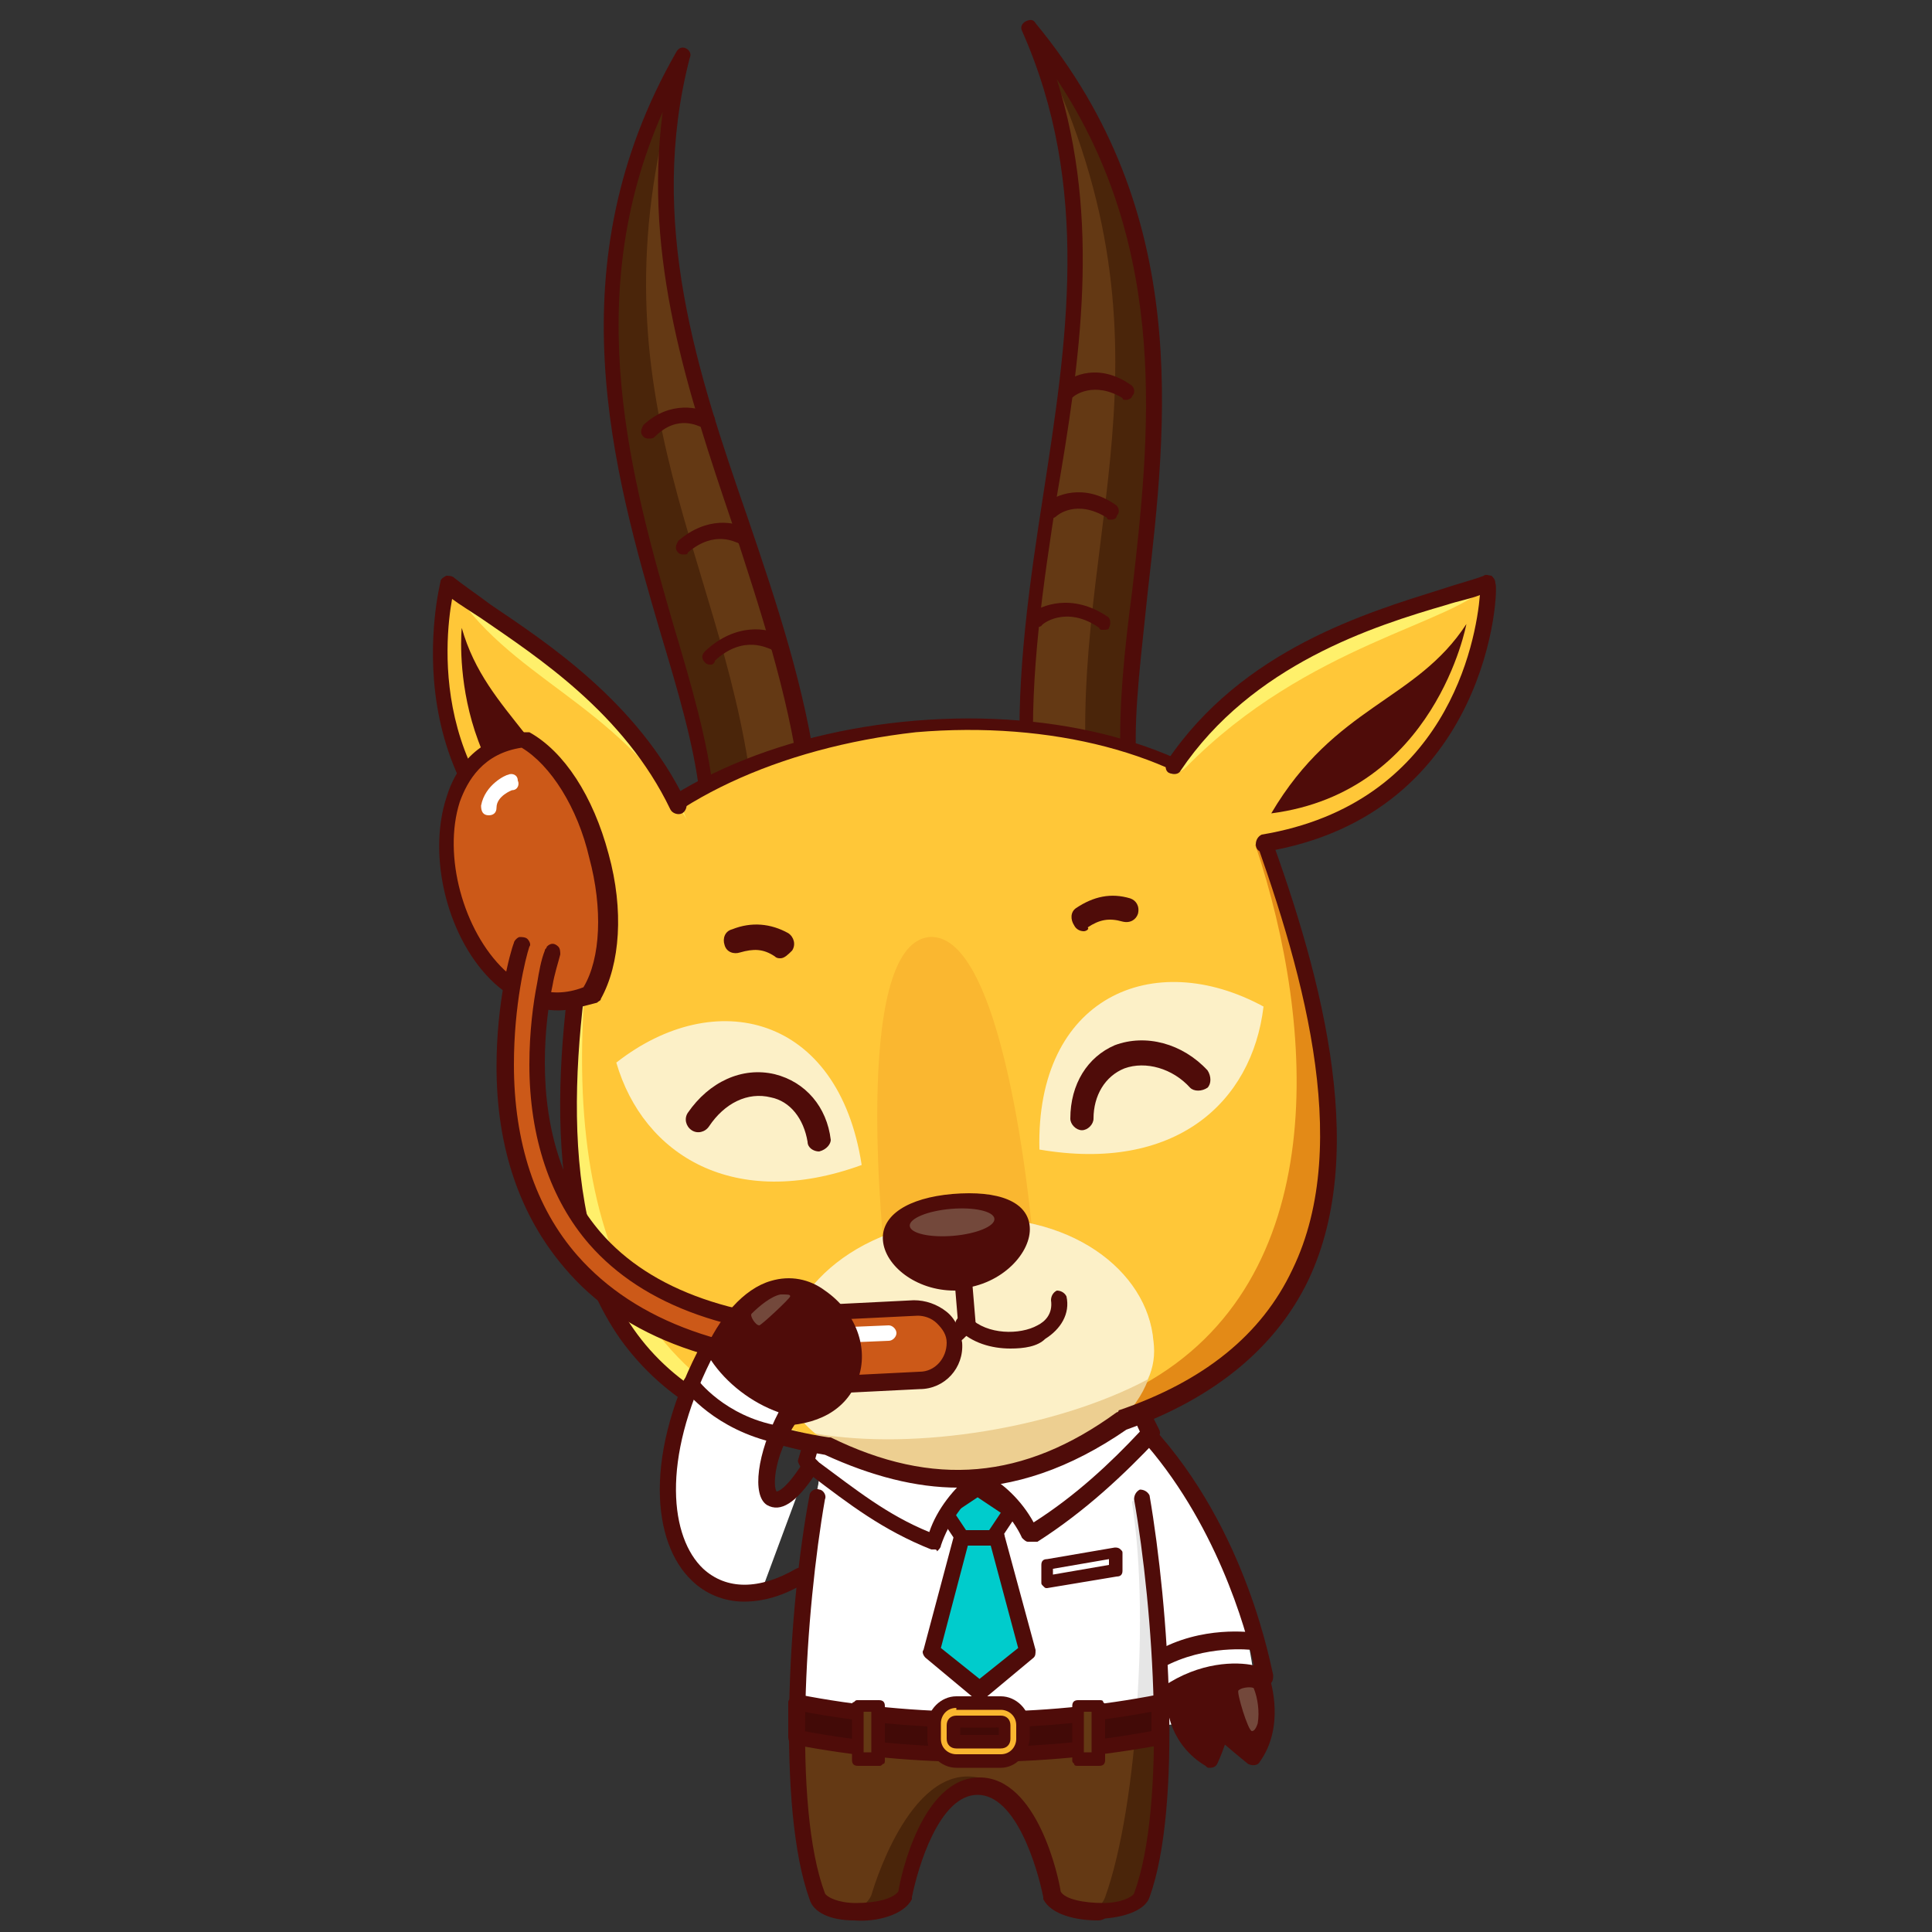 <?xml version="1.0" encoding="utf-8"?>
<!-- Generator: Adobe Illustrator 20.0.0, SVG Export Plug-In . SVG Version: 6.00 Build 0)  -->
<svg version="1.1" id="图层_1" xmlns="http://www.w3.org/2000/svg" xmlns:xlink="http://www.w3.org/1999/xlink" x="0px" y="0px"
	 viewBox="0 0 100 100" style="enable-background:new 0 0 100 100;" xml:space="preserve">
<rect x="0" y="0" width="100" height="100" fill="#333333" stroke="none"/>
<style type="text/css">
	.st0{fill:#FFFFFF;}
	.st1{fill:#4F0C09;}
	.st2{fill:#73483B;}
	.st3{fill:#4A250A;}
	.st4{fill:#643914;}
	.st5{fill:#E6E6E6;}
	.st6{fill:#420A07;}
	.st7{fill:#FAB730;}
	.st8{fill:#00CCCC;}
	.st9{fill:#FFF06B;}
	.st10{fill:#E38A17;}
	.st11{fill:#FFC738;}
	.st12{fill:#EDCF91;}
	.st13{fill:#FCF0C7;}
	.st14{fill:#CC5918;}
</style>
<g>
	<g>
		<path class="st0" d="M58.4,73.2c0,0,6.6,7.2,6.6,15.4l-7.3,1.1"/>
	</g>
	<g>
		<path class="st1" d="M63.1,89.5c0.8,1,1.7,1.6,1.7,1.6c1-1.5,0.6-3.4,0.4-4c-2-0.4-3.5,0.2-4.4,0.7c-0.2,0.8,0.2,2.5,1.7,3.4
			C62.6,91.1,63,90.5,63.1,89.5z"/>
	</g>
	<g>
		<path class="st1" d="M62.6,91.5c-0.1,0-0.1,0-0.2-0.1c-1.7-1-2.2-2.9-1.9-3.9c0-0.1,0.1-0.2,0.2-0.3c0.9-0.6,2.5-1.2,4.7-0.7
			c0.1,0,0.3,0.1,0.3,0.3c0.1,0.3,0.8,2.6-0.5,4.4c-0.1,0.2-0.4,0.2-0.6,0.1c0,0-0.5-0.4-1.2-1c-0.2,0.6-0.4,1-0.4,1
			C62.9,91.5,62.7,91.5,62.6,91.5z M61.2,87.9c-0.1,0.7,0.3,1.8,1.2,2.6c0.1-0.2,0.2-0.6,0.3-1.1c0-0.2,0.1-0.3,0.3-0.4
			c0.2,0,0.3,0,0.4,0.1c0.4,0.6,0.9,1,1.2,1.2c0.6-1.2,0.4-2.5,0.2-3.1C63.2,87.1,62,87.5,61.2,87.9z"/>
	</g>
	<g>
		<path class="st1" d="M60.4,88.1c-0.1,0-0.3-0.1-0.3-0.2c-0.1-0.2-0.1-0.5,0.1-0.6c1.9-1.3,3.8-1.3,4.7-1.1
			c-0.4-1.9-2-7.5-5.9-11.8c-0.2-0.2-0.1-0.4,0-0.6c0.2-0.2,0.4-0.1,0.6,0c5,5.4,6.2,12.6,6.3,12.9c0,0.1,0,0.3-0.1,0.4
			c-0.1,0.1-0.3,0.1-0.4,0.1c-0.1,0-2.3-0.9-4.6,0.8C60.6,88,60.5,88.1,60.4,88.1z"/>
	</g>
	<g>
		<path class="st1" d="M60,86.3c-0.1,0-0.3-0.1-0.4-0.2c-0.1-0.2,0-0.5,0.2-0.6c2.4-1.4,5-1,5.1-1c0.2,0,0.4,0.2,0.4,0.5
			c0,0.2-0.3,0.4-0.5,0.4c0,0-2.4-0.3-4.6,0.9C60.1,86.3,60.1,86.3,60,86.3z"/>
	</g>
	<g>
		<path class="st2" d="M64.9,87.4c0-0.1-0.6-0.1-0.8,0.1c-0.1,0.1,0.5,2.1,0.7,2.1c0.1,0,0.2-0.1,0.3-0.4
			C65.2,88.6,65.1,87.9,64.9,87.4z"/>
	</g>
	<g>
		<path class="st3" d="M58.8,76.6c1.2,6.2,1.9,16.8,0.1,21.5c-0.4,1.1-4,1.1-4.5-0.1c0,0-1-5.6-3.8-5.6c-2.8,0-3.8,5.6-3.8,5.6
			c-0.5,1.1-4.1,1.2-4.5,0.1c-1.7-4.7-1.1-15.4,0.1-21.5C43.7,60.5,57.5,61.5,58.8,76.6z"/>
	</g>
	<g>
		<path class="st4" d="M58.9,76.6c0,0-0.5,0-0.5,0.1c1.2,6.2,0.5,16.8-1.2,21.5c-0.4,1.1-2.2,1.1-2.8-0.1c0,0-1-5.5-3.8-6.1
			c-3.6-0.7-5.5,6.1-5.5,6.1c-0.5,1.1-2.4,1.2-2.8,0.1c-1.7-4.7-1.1-15.4,0.1-21.5C43.3,60.9,58.1,62.1,58.9,76.6z"/>
	</g>
	<g>
		<path class="st5" d="M59.9,88.7c-0.1-3.7,0-8.1-0.6-11.2c-1.4-16.1-15.6-17.1-17,0c-0.6,3.1-0.9,7.5-1.1,11.2
			C47.3,89.9,53.8,89.9,59.9,88.7z"/>
	</g>
	<g>
		<path class="st0" d="M58.8,88.9c0.3-3.8,0.3-7.8-0.2-11.1c-0.1-0.4,1.3,0.2,1.3-0.2c0,0-0.4-1.3-0.4-1.3c-0.6-10-8.4-13.4-13-9.5
			c-1.8,1.6-3.2,4.5-3.9,8.5c0,0.4-0.2,0.8-0.2,1.3c-0.3,1.4-0.5,3.2-0.7,5c-0.2,1.8-0.3,3.7-0.4,5.6c0,0.5,0,1.1,0,1.6
			C47,89.8,53.1,89.8,58.8,88.9z"/>
	</g>
	<g>
		<path class="st6" d="M41.1,89.9c6.1,1.2,12.7,1.2,18.8,0v-1.8c-6.1,1.2-12.7,1.2-18.8,0V89.9z"/>
	</g>
	<g>
		<path class="st1" d="M50.6,91.2c-3.2,0-6.4-0.3-9.5-0.9c-0.2,0-0.3-0.2-0.3-0.4v-1.8c0-0.1,0.1-0.2,0.2-0.3
			c0.1-0.1,0.2-0.1,0.3-0.1c6.1,1.2,12.6,1.2,18.7,0c0.1,0,0.2,0,0.3,0.1c0.1,0.1,0.2,0.2,0.2,0.3v1.8c0,0.2-0.1,0.4-0.3,0.4
			C57,90.9,53.8,91.2,50.6,91.2z M41.6,89.6c5.9,1.1,12.1,1.1,18,0v-1c-5.9,1.1-12.1,1.1-18,0V89.6z"/>
	</g>
	<g>
		<g>
			<path class="st7" d="M49.5,91.1c-0.6,0-1.1-0.5-1.1-1.1l0,0v-0.7c0-0.6,0.5-1.1,1.1-1.1l0,0h2.3c0.6,0,1.1,0.5,1.1,1.1l0,0V90
				c0,0.6-0.5,1.1-1.1,1.1l0,0H49.5L49.5,91.1z M49.3,89.3V90c0,0.1,0.1,0.2,0.2,0.2l0,0h2.3c0.1,0,0.2-0.1,0.2-0.2l0,0v-0.7
				c0-0.1-0.1-0.2-0.2-0.2l0,0h-2.3C49.4,89.1,49.3,89.2,49.3,89.3L49.3,89.3z"/>
		</g>
	</g>
	<g>
		<path class="st1" d="M51.8,91.5h-2.3c-0.8,0-1.5-0.7-1.5-1.5v-0.7c0-0.8,0.7-1.5,1.5-1.5h2.3c0.8,0,1.5,0.7,1.5,1.5V90
			C53.2,90.8,52.6,91.5,51.8,91.5z M49.5,88.4c-0.5,0-0.8,0.4-0.8,0.8V90c0,0.5,0.4,0.8,0.8,0.8h2.3c0.5,0,0.8-0.4,0.8-0.8v-0.7
			c0-0.5-0.4-0.8-0.8-0.8H49.5z M49.5,90.5c-0.3,0-0.5-0.2-0.5-0.5v-0.7c0,0,0,0,0,0c0-0.3,0.2-0.5,0.5-0.5h2.3
			c0.3,0,0.5,0.2,0.5,0.5V90c0,0.3-0.2,0.5-0.5,0.5H49.5z M49.7,89.4v0.4h2v-0.4H49.7z"/>
	</g>
	<g>
		<path class="st1" d="M56.8,99.4c-1.1,0-2.4-0.3-2.8-1.1c0,0,0-0.1,0-0.1c-0.3-1.5-1.4-5.3-3.4-5.3c-2,0-3.1,3.8-3.4,5.3
			c0,0,0,0.1,0,0.1c-0.4,0.8-1.8,1.2-3,1.1c-1.2,0-2.1-0.4-2.3-1.1c-1.7-4.7-1.1-15.1,0-20.9c0-0.2,0.3-0.4,0.5-0.3
			c0.2,0,0.4,0.3,0.3,0.5c-1,5.7-1.7,15.9,0,20.4c0.1,0.2,0.7,0.5,1.6,0.5c1,0,1.9-0.2,2.2-0.6c0.1-0.7,1.2-5.9,4.2-5.9
			c3,0,4.1,5.2,4.2,5.9c0.2,0.4,1.2,0.6,2.2,0.6c0.9,0,1.5-0.3,1.6-0.5c1.7-4.6,1-14.7,0-20.4c0-0.2,0.1-0.4,0.3-0.5
			c0.2,0,0.4,0.1,0.5,0.3c1,5.8,1.7,16.1,0,20.8c-0.2,0.6-1.1,1-2.3,1.1C57,99.4,56.9,99.4,56.8,99.4z"/>
	</g>
	<g>
		<polygon class="st4" points="45.5,91.1 44.4,91.1 44.4,88.3 45.5,88.3 		"/>
	</g>
	<g>
		<path class="st1" d="M45.5,91.4C45.5,91.4,45.5,91.4,45.5,91.4l-1.1,0c-0.2,0-0.3-0.1-0.3-0.3v-2.8c0-0.1,0-0.2,0.1-0.2
			c0.1-0.1,0.1-0.1,0.2-0.1l1.1,0c0.2,0,0.3,0.1,0.3,0.3v2.8c0,0.1,0,0.2-0.1,0.2C45.6,91.4,45.6,91.4,45.5,91.4z M44.7,90.7l0.4,0
			v-2.1l-0.4,0V90.7z"/>
	</g>
	<g>
		<polygon class="st4" points="55.8,91.1 56.9,91.1 56.9,88.3 55.8,88.3 		"/>
	</g>
	<g>
		<path class="st1" d="M55.8,91.4c-0.1,0-0.2,0-0.2-0.1c-0.1-0.1-0.1-0.1-0.1-0.2v-2.8c0-0.2,0.1-0.3,0.3-0.3l1.1,0
			c0.1,0,0.2,0,0.2,0.1c0.1,0.1,0.1,0.1,0.1,0.2v2.8c0,0.2-0.1,0.3-0.3,0.3L55.8,91.4C55.8,91.4,55.8,91.4,55.8,91.4z M56.1,88.6
			v2.1l0.4,0v-2.1L56.1,88.6z"/>
	</g>
	<g>
		<polyline class="st8" points="51.5,79.6 53.1,85.5 50.6,87.5 48.2,85.5 49.8,79.6 		"/>
	</g>
	<g>
		<polyline class="st8" points="51.5,79.6 53.1,85.5 50.6,87.5 48.2,85.5 49.8,79.6 		"/>
		<path class="st1" d="M50.6,87.9c-0.1,0-0.2,0-0.3-0.1l-2.4-2c-0.1-0.1-0.2-0.3-0.1-0.4l1.6-6c0.1-0.2,0.3-0.4,0.5-0.3
			c0.2,0.1,0.4,0.3,0.3,0.5l-1.5,5.7l2,1.6l2-1.6l-1.5-5.6c-0.1-0.2,0.1-0.5,0.3-0.5c0.2-0.1,0.5,0.1,0.5,0.3l1.6,5.9
			c0,0.2,0,0.3-0.1,0.4l-2.4,2C50.8,87.9,50.7,87.9,50.6,87.9z"/>
	</g>
	<g>
		<polyline class="st8" points="50.6,77 52.5,78.1 51.5,79.6 49.8,79.6 48.8,78.1 50.6,77 		"/>
	</g>
	<g>
		<path class="st1" d="M51.5,80h-1.7c-0.1,0-0.3-0.1-0.3-0.2l-1-1.5c-0.1-0.1-0.1-0.2-0.1-0.3c0-0.1,0.1-0.2,0.2-0.3l1.8-1.1
			c0.1-0.1,0.3-0.1,0.4,0l1.8,1.1c0.1,0.1,0.2,0.2,0.2,0.3c0,0.1,0,0.2-0.1,0.3l-1,1.5C51.8,79.9,51.6,80,51.5,80z M50,79.2h1.2
			l0.6-0.9l-1.2-0.8l-1.2,0.8L50,79.2z"/>
	</g>
	<g>
		<path class="st1" d="M54.2,82.2c-0.1,0-0.1,0-0.2-0.1c-0.1-0.1-0.1-0.1-0.1-0.2V81c0-0.2,0.1-0.3,0.3-0.3l3.5-0.6
			c0.1,0,0.2,0,0.3,0.1c0.1,0.1,0.1,0.1,0.1,0.2v0.9c0,0.2-0.1,0.3-0.3,0.3L54.2,82.2C54.2,82.2,54.2,82.2,54.2,82.2z M54.5,81.2
			v0.3l2.9-0.5v-0.3L54.5,81.2z M57.7,81.3L57.7,81.3L57.7,81.3z"/>
	</g>
	<g>
		<path class="st0" d="M50.6,76.6c-1,0.8-1.9,2-2.2,3.2c-2.6-1-4.7-2.5-7-4.2l0.5-1.7"/>
	</g>
	<g>
		<path class="st0" d="M50.6,76.6c1.2,0.6,2.2,1.6,2.7,2.8c2.4-1.5,4.2-3.2,6.2-5.3l-0.8-1.6"/>
	</g>
	<g>
		<path class="st1" d="M48.4,80.2c-0.1,0-0.1,0-0.2,0c-2.5-1-4.2-2.3-6.3-3.9L41.5,76c-0.1-0.1-0.2-0.3-0.2-0.4l0.5-1.7
			c0.1-0.2,0.3-0.4,0.5-0.3c0.2,0.1,0.4,0.3,0.3,0.5l-0.4,1.4l0.2,0.2c1.9,1.4,3.5,2.7,5.7,3.6c0.4-1.2,1.3-2.3,2.2-3
			c0.2-0.1,0.4-0.1,0.6,0.1c0.1,0.2,0.1,0.5-0.1,0.6c-0.9,0.7-1.7,1.8-2.1,3c0,0.1-0.1,0.2-0.2,0.3C48.5,80.2,48.4,80.2,48.4,80.2z"
			/>
	</g>
	<g>
		<path class="st1" d="M53.3,79.8c0,0-0.1,0-0.1,0c-0.1,0-0.2-0.1-0.3-0.2c-0.5-1.1-1.5-2.1-2.5-2.6c-0.2-0.1-0.3-0.4-0.2-0.6
			c0.1-0.2,0.4-0.3,0.6-0.2c1.1,0.5,2.1,1.5,2.7,2.6c2.2-1.4,4-3.1,5.5-4.7l-0.6-1.3c-0.1-0.2,0-0.5,0.2-0.6c0.2-0.1,0.5,0,0.6,0.2
			l0.8,1.6c0.1,0.2,0,0.3-0.1,0.5c-1.7,1.8-3.7,3.7-6.2,5.3C53.5,79.8,53.4,79.8,53.3,79.8z"/>
	</g>
	<g>
		<path class="st3" d="M41.9,40.4c-1.1-12.1-10.1-24.9-6.5-37.5c-8.5,13.2,0.8,31.5,1.2,38"/>
	</g>
	<g>
		<path class="st4" d="M41.9,40.4c-1.1-12.1-10.1-24.9-6.5-37.5c-5.4,16.9,1.9,25.4,3.5,37.8"/>
	</g>
	<g>
		<path class="st1" d="M36.6,41.4c-0.2,0-0.4-0.2-0.4-0.4c-0.3-2.5-1.1-5.2-2-8.2c-2.5-8.5-5.5-19.1,0.8-30.1
			c0.1-0.2,0.3-0.3,0.5-0.2c0.2,0.1,0.3,0.3,0.2,0.5c-2.2,8.5,0.4,16.3,3,23.8c1.5,4.4,3,8.9,3.6,13.5c0,0.2-0.1,0.4-0.4,0.5
			c-0.2,0-0.4-0.1-0.5-0.4c-0.6-4.5-2.1-9-3.5-13.3c-2.3-6.8-4.6-13.7-3.6-21.3c-4.3,9.7-1.6,19.1,0.6,26.7c0.9,3,1.7,5.8,2,8.3
			C37,41.1,36.9,41.3,36.6,41.4C36.6,41.4,36.6,41.4,36.6,41.4z"/>
	</g>
	<g>
		<path class="st1" d="M36.8,34.4c-0.1,0-0.2,0-0.3-0.1c-0.2-0.2-0.2-0.4,0-0.6c1.6-1.5,3.3-1.2,3.9-0.8c0.2,0.1,0.3,0.4,0.1,0.6
			c-0.1,0.2-0.4,0.3-0.6,0.1c-0.1,0-1.4-0.8-2.9,0.6C37,34.3,36.9,34.4,36.8,34.4z"/>
	</g>
	<g>
		<path class="st1" d="M35.4,28.7c-0.1,0-0.2,0-0.3-0.1c-0.2-0.2-0.1-0.4,0-0.6c1.5-1.3,3-1,3.6-0.6c0.2,0.1,0.3,0.4,0.1,0.6
			c-0.1,0.2-0.4,0.3-0.6,0.1c-0.1,0-1.2-0.7-2.6,0.5C35.6,28.7,35.5,28.7,35.4,28.7z"/>
	</g>
	<g>
		<path class="st1" d="M33.6,22.7c-0.1,0-0.2,0-0.3-0.1c-0.2-0.2-0.1-0.4,0-0.6c1.4-1.3,2.9-0.9,3.5-0.6c0.2,0.1,0.3,0.4,0.1,0.6
			c-0.1,0.2-0.4,0.3-0.6,0.1c-0.1,0-1.2-0.7-2.4,0.5C33.8,22.7,33.7,22.7,33.6,22.7z"/>
	</g>
	<g>
		<path class="st3" d="M53.2,39.4c-1-12.2,5.8-26.3,0.1-38c10.6,11.6,4.5,31.1,5.2,37.7"/>
	</g>
	<g>
		<path class="st4" d="M53.2,39.4c-1-12.2,5.8-26.3,0.1-38c8.2,15.8,2.4,25.3,2.9,37.9"/>
	</g>
	<g>
		<path class="st1" d="M53.2,39.9c-0.2,0-0.4-0.2-0.4-0.4c-0.2-4.6,0.5-9.4,1.2-13.9c1.2-7.8,2.5-15.9-1.1-24
			c-0.1-0.2,0-0.4,0.2-0.5c0.2-0.1,0.4-0.1,0.5,0.1c8.1,9.8,6.8,20.7,5.8,29.5c-0.3,3-0.7,5.9-0.6,8.4c0,0.2-0.2,0.4-0.4,0.4
			c-0.2,0-0.4-0.2-0.4-0.4c-0.1-2.5,0.2-5.5,0.6-8.5c0.9-7.9,2-17.6-3.9-26.5c2.3,7.3,1.2,14.6,0,21.6c-0.7,4.5-1.4,9.2-1.2,13.7
			C53.6,39.7,53.4,39.9,53.2,39.9C53.2,39.9,53.2,39.9,53.2,39.9z"/>
	</g>
	<g>
		<path class="st1" d="M57.1,32.6c-0.1,0-0.2,0-0.2-0.1c-1.7-1.2-3-0.2-3-0.1c-0.2,0.1-0.4,0.1-0.6,0c-0.1-0.2-0.1-0.4,0-0.6
			c0.6-0.5,2.2-1.1,4,0.1c0.2,0.1,0.2,0.4,0.1,0.6C57.4,32.6,57.2,32.6,57.1,32.6z"/>
	</g>
	<g>
		<path class="st1" d="M57.5,26.9c-0.1,0-0.2,0-0.2-0.1c-1.6-1-2.6-0.1-2.6-0.1c-0.2,0.2-0.4,0.1-0.6,0c-0.2-0.2-0.1-0.4,0-0.6
			c0.5-0.5,2-1.1,3.6,0c0.2,0.1,0.3,0.4,0.1,0.6C57.8,26.8,57.7,26.9,57.5,26.9z"/>
	</g>
	<g>
		<path class="st1" d="M58.3,20.7c-0.1,0-0.2,0-0.2-0.1c-1.5-0.9-2.5-0.1-2.5-0.1c-0.2,0.2-0.4,0.1-0.6,0c-0.2-0.2-0.1-0.4,0-0.6
			c0.5-0.5,1.9-1.1,3.5,0c0.2,0.1,0.3,0.4,0.1,0.6C58.6,20.6,58.4,20.7,58.3,20.7z"/>
	</g>
	<g>
		<path class="st9" d="M30.8,45.3c-2.5,12.9-3.1,27.2,12,29.6c5.5,2.6,10.3,2.2,15.3-1.3c14.5-4.9,11.5-18.8,6.9-31.2
			C58.5,34.5,35.8,36.5,30.8,45.3z"/>
	</g>
	<g>
		<path class="st10" d="M31.6,45.2c-2.6,15.4,0,26.3,11.3,29.2c5.5,2.6,10.2,2.7,15.2-0.8c14.5-4.9,11.5-18.8,6.9-31.2
			C58.5,34.5,36.7,36.4,31.6,45.2z"/>
	</g>
	<g>
		<path class="st11" d="M31,45.3c-2.6,15.4,0.4,26.3,11.7,29.2c5.7,0.9,11.4,0.7,16.4-2.8c9.9-5.4,9-18.6,5.9-27.9
			C60.2,34,36.1,36.4,31,45.3z"/>
	</g>
	<g>
		<path class="st7" d="M45.8,65.1c0,0-1.8-16.2,2.3-16.6c4.1-0.3,5.4,16,5.4,16"/>
	</g>
	<g>
		<path class="st12" d="M59.7,69.5c0.3,3.5-3.8,6.6-9,7.1c-5.3,0.4-9.8-2-10.1-5.5c-0.3-3.7,3-7.5,9-8
			C55.4,62.6,59.4,65.8,59.7,69.5z"/>
	</g>
	<g>
		<path class="st13" d="M49.5,63.1c-5.9,0.5-9.3,4.3-9,8c0.1,1.2,0.7,2.3,1.7,3.1c5.2,0.9,12.5-0.3,17.2-2.8c0.3-0.6,0.4-1.3,0.3-2
			C59.4,65.8,55.4,62.6,49.5,63.1z"/>
	</g>
	<g>
		<path class="st1" d="M53,63.6c0.1,1.1-1.3,2.6-3.2,2.7c-1.9,0.2-3.5-1-3.6-2.2c-0.1-1.1,1.4-1.8,3.3-1.9
			C51.3,62.1,52.9,62.5,53,63.6z"/>
	</g>
	<g>
		<path class="st1" d="M49.4,66.8c-2,0-3.6-1.3-3.7-2.6c-0.1-1.3,1.3-2.2,3.6-2.4c2.4-0.2,3.9,0.4,4,1.7l0,0c0.1,1.3-1.4,3-3.6,3.2
			C49.7,66.8,49.6,66.8,49.4,66.8z M50.2,62.7c-0.2,0-0.5,0-0.7,0c-1.4,0.1-3,0.6-2.9,1.5c0.1,0.8,1.4,1.9,3.2,1.8
			c1.7-0.1,2.9-1.5,2.8-2.3C52.5,62.9,51.4,62.7,50.2,62.7z"/>
	</g>
	<g>
		<path class="st13" d="M31.9,55c1.4,4.8,6.1,7.7,12.7,5.3C43.4,52.5,37,51,31.9,55z"/>
	</g>
	<g>
		<path class="st13" d="M65.4,52.1c-0.6,5-4.6,8.6-11.6,7.4C53.6,51.6,59.7,49,65.4,52.1z"/>
	</g>
	<g>
		<path class="st1" d="M47.1,70.3c-0.4,0-0.8-0.1-1.1-0.2c-1-0.3-1.5-1-1.5-2c0-0.2,0.2-0.4,0.4-0.4c0,0,0,0,0,0
			c0.2,0,0.4,0.2,0.4,0.4c0,0.7,0.5,1,0.9,1.2c1,0.3,2.7,0,3.4-1c0.1-0.2,0.4-0.2,0.6-0.1c0.2,0.1,0.2,0.4,0.1,0.6
			C49.6,69.8,48.3,70.3,47.1,70.3z"/>
	</g>
	<g>
		<path class="st1" d="M52.3,69.8c-1,0-2-0.3-2.7-1c-0.2-0.2-0.2-0.4,0-0.6c0.2-0.2,0.4-0.2,0.6,0c0.9,0.9,2.6,0.9,3.5,0.4
			c0.4-0.2,0.8-0.6,0.7-1.3c0-0.2,0.1-0.4,0.3-0.5c0.2,0,0.4,0.1,0.5,0.3c0.2,0.9-0.3,1.7-1.1,2.2C53.7,69.7,53,69.8,52.3,69.8z"/>
	</g>
	<g>
		<path class="st1" d="M50,69c-0.2,0-0.4-0.2-0.4-0.4l-0.2-2.4c0-0.2,0.2-0.4,0.4-0.5c0.2,0,0.4,0.2,0.5,0.4l0.2,2.4
			C50.4,68.7,50.2,68.9,50,69C50,69,50,69,50,69z"/>
	</g>
	<g>
		
			<ellipse transform="matrix(0.996 -8.443961e-02 8.443961e-02 0.996 -5.168 4.385)" class="st2" cx="49.3" cy="63.3" rx="2.2" ry="0.7"/>
	</g>
	<g>
		<g>
			<path class="st1" d="M40.4,49.6c-0.1,0-0.2,0-0.3-0.1c-0.6-0.4-1.1-0.4-1.8-0.2c-0.3,0.1-0.7,0-0.8-0.4c-0.1-0.3,0-0.7,0.4-0.8
				c1-0.4,2-0.3,2.9,0.2c0.3,0.2,0.4,0.6,0.2,0.9C40.8,49.4,40.6,49.6,40.4,49.6z"/>
		</g>
	</g>
	<g>
		<g>
			<path class="st1" d="M56.1,48.2c-0.2,0-0.4-0.1-0.5-0.3c-0.2-0.3-0.2-0.7,0.1-0.9c0.9-0.6,1.8-0.8,2.8-0.5
				c0.3,0.1,0.5,0.4,0.4,0.8c-0.1,0.3-0.4,0.5-0.8,0.4c-0.7-0.2-1.2-0.1-1.8,0.3C56.4,48.1,56.2,48.2,56.1,48.2z"/>
		</g>
	</g>
	<g>
		<path class="st1" d="M49.6,77c-2.2,0-4.5-0.6-6.9-1.7c-4.8-0.8-8.3-2.8-10.6-6c-4.4-6.3-3.3-16.2-1.7-24.1c0-0.1,0-0.1,0.1-0.2
			c3.2-4.2,9.6-7.1,16.9-7.7c7.3-0.6,14,1.2,17.9,4.8c0,0,0.1,0.1,0.1,0.2c2.8,7.5,5.6,17.1,2.3,24c-1.7,3.5-4.9,6.1-9.4,7.7
			C55.4,76,52.5,77,49.6,77z M31.2,45.5c-1.5,7.7-2.6,17.3,1.6,23.3c2.1,3,5.5,4.9,10.1,5.6c0,0,0.1,0,0.1,0
			c5.3,2.6,10,2.2,14.8-1.3c0,0,0.1,0,0.1-0.1c4.4-1.5,7.4-3.9,9-7.3c3.2-6.6,0.4-15.9-2.3-23.3c-3.7-3.4-10.2-5.1-17.2-4.5
			C40.3,38.7,34.3,41.5,31.2,45.5z"/>
	</g>
	<g>
		<path class="st9" d="M31.1,46.6c-11-3.9-7.9-16.5-7.9-16.5c2.5,2.1,11.1,5.8,13.1,14.8"/>
	</g>
	<g>
		<path class="st11" d="M31.1,46.6c-11-3.9-7.9-16.5-7.9-16.5c3.1,5.1,8.6,6.1,12.4,12.4c0.4,0.7,1.2,1.7,1.5,2.4l-0.8,1.8"/>
	</g>
	<g>
		<path class="st1" d="M30.6,46.8c-0.1,0-0.1,0-0.2,0c-10.6-5.2-7.6-16.6-7.6-16.7c0-0.1,0.1-0.2,0.3-0.3c0.1,0,0.3,0,0.4,0.1
			c0.5,0.4,1.1,0.8,1.9,1.4c2.8,1.9,7.6,5,10.1,10.2c0.1,0.2,0,0.5-0.2,0.6c-0.2,0.1-0.5,0-0.6-0.2c-2.4-5-6.9-7.9-9.8-9.9
			c-0.6-0.4-1.1-0.7-1.5-1C23,33.2,22.1,41.7,30.8,46c0.2,0.1,0.3,0.4,0.2,0.6C30.9,46.7,30.8,46.8,30.6,46.8z"/>
	</g>
	<g>
		<path class="st1" d="M23.9,32.5c0,0-0.9,8.8,6.9,12.3C29.1,38.5,25.2,37.1,23.9,32.5z"/>
	</g>
	<g>
		<path class="st9" d="M64.9,43.7c11.7-0.6,12.2-13.5,12.2-13.5c-3,1.3-12.3,2.3-16.8,10.4"/>
	</g>
	<g>
		<path class="st11" d="M64.9,43.7c11.7-0.6,12.2-13.5,12.2-13.5c-1.8,2.1-9.4,3.1-15.7,9.5c-0.6,0.6-1.3,0.2-1.8,0.8l0.3,1.9"/>
	</g>
	<g>
		<path class="st1" d="M65.4,44.1c-0.2,0-0.4-0.1-0.4-0.4c0-0.2,0.1-0.4,0.3-0.5c9.6-1.6,11.1-10,11.3-12.4
			c-0.5,0.2-1.1,0.3-1.7,0.5c-3.8,1.1-10.1,3.1-13.8,8.6c-0.1,0.2-0.4,0.2-0.6,0.1c-0.2-0.1-0.2-0.4-0.1-0.6
			c3.9-5.8,10.4-7.7,14.2-8.9c0.9-0.3,1.7-0.5,2.2-0.7c0.1-0.1,0.3,0,0.4,0c0.1,0.1,0.2,0.2,0.2,0.4C77.6,30.3,77.2,42.2,65.4,44.1
			C65.5,44.1,65.5,44.1,65.4,44.1z"/>
	</g>
	<g>
		<path class="st1" d="M75.9,32.3c0,0-1.6,8.7-10.1,9.8C69.1,36.5,73.3,36.3,75.9,32.3z"/>
	</g>
	<g>
		<path class="st1" d="M42.4,59.6c-0.3,0-0.6-0.2-0.6-0.5c-0.2-1.2-0.9-2.1-1.9-2.3c-1.2-0.3-2.4,0.3-3.2,1.5
			c-0.2,0.3-0.6,0.4-0.9,0.2c-0.3-0.2-0.4-0.6-0.2-0.9c1.1-1.6,2.8-2.4,4.5-2c1.6,0.4,2.7,1.7,2.9,3.4C43,59.2,42.8,59.5,42.4,59.6
			C42.4,59.6,42.4,59.6,42.4,59.6z"/>
	</g>
	<g>
		<path class="st1" d="M56,58.5c-0.3,0-0.6-0.3-0.6-0.6c0-1.8,0.9-3.2,2.3-3.8c1.6-0.6,3.5-0.1,4.8,1.3c0.2,0.3,0.2,0.7,0,0.9
			c-0.3,0.2-0.7,0.2-0.9,0c-0.9-1-2.3-1.4-3.4-1c-1,0.4-1.6,1.4-1.6,2.6C56.6,58.2,56.3,58.5,56,58.5C56,58.5,56,58.5,56,58.5z"/>
	</g>
	<g>
		<path class="st14" d="M27.1,38.3c-7.4,0.9-3.4,16,3.5,13.2C32.7,48,30.7,40.3,27.1,38.3z"/>
	</g>
	<g>
		<path class="st1" d="M28.9,52.3c-1.2,0-2.3-0.5-3.3-1.4c-2.4-2.2-3.5-6.5-2.5-9.6c0.6-2,2-3.2,4-3.4c0.1,0,0.2,0,0.3,0
			c1.8,1,3.3,3.3,4.1,6.3c0.8,2.9,0.6,5.7-0.4,7.5c0,0.1-0.1,0.1-0.2,0.2C30.1,52.1,29.5,52.3,28.9,52.3z M27,38.7
			c-2,0.3-2.8,1.7-3.2,2.8c-0.9,2.8,0.2,6.7,2.3,8.7c0.9,0.8,2.3,1.6,4.1,0.9c0.9-1.5,1-4.1,0.3-6.7C29.9,41.8,28.5,39.6,27,38.7z"
			/>
	</g>
	<g>
		<path class="st0" d="M25.3,42.2C25.3,42.2,25.3,42.2,25.3,42.2c-0.3,0-0.4-0.2-0.4-0.5c0.2-1.1,1.3-1.6,1.4-1.6
			c0.2-0.1,0.5,0,0.5,0.3c0.1,0.2,0,0.5-0.3,0.5c0,0-0.8,0.3-0.8,0.9C25.7,42.1,25.5,42.2,25.3,42.2z"/>
	</g>
	<g>
		<path class="st14" d="M29.5,65.4c-2.7-3.1-3.4-7-3.4-10.2l0,0c0-3.5,0.8-6.2,0.8-6.3l0,0l0,0c0.1-0.4,0.6-0.7,1-0.6l0,0
			c0.4,0.1,0.7,0.6,0.6,1l0,0c0,0-0.2,0.6-0.4,1.6l0,0c-0.2,1-0.4,2.5-0.4,4.1l0,0c0,2.9,0.6,6.4,3,9.1l0,0C33.1,67,37.2,69,44.4,69
			l0,0c1.2,0,2.4-0.1,3.8-0.2l0,0c0.5,0,0.9,0.3,0.9,0.8l0,0c0,0.5-0.3,0.9-0.8,0.9l0,0c-1.4,0.1-2.7,0.2-3.9,0.2l0,0c0,0,0,0,0,0
			l0,0C36.9,70.7,32.2,68.5,29.5,65.4L29.5,65.4z"/>
	</g>
	<g>
		<path class="st1" d="M44.4,71.1c-7,0-12.1-1.8-15.2-5.5c-2.3-2.7-3.5-6.2-3.5-10.4c0-3.3,0.7-5.9,0.9-6.4c0-0.1,0.2-0.3,0.3-0.3
			c0.1,0,0.3,0,0.4,0.1c0.1,0.1,0.2,0.3,0.1,0.4c-0.2,0.6-0.8,3-0.8,6.1c0,4,1.1,7.4,3.3,9.9c3,3.4,7.9,5.2,14.6,5.2
			c1.3,0,2.6-0.1,3.9-0.2c0.2,0,0.4-0.2,0.4-0.5c0-0.2-0.2-0.4-0.5-0.4c-1.3,0.1-2.6,0.2-3.8,0.2c-6.5,0-11.2-1.7-14-4.9
			c-2-2.3-3.1-5.5-3.1-9.3c0-1.7,0.2-3.2,0.4-4.2c0.1-0.6,0.2-1.2,0.4-1.7l0,0c0-0.1,0.1-0.1,0.1-0.2c0.2-0.2,0.4-0.2,0.6,0
			c0.1,0.1,0.1,0.3,0.1,0.4c-0.1,0.4-0.3,1-0.4,1.6c-0.2,0.9-0.4,2.4-0.4,4c0,3.6,1,6.6,2.9,8.8c2.6,3,7.1,4.6,13.3,4.6
			c1.2,0,2.4-0.1,3.7-0.2c0.3,0,0.7,0.1,0.9,0.3c0.3,0.2,0.4,0.5,0.4,0.9c0.1,0.7-0.5,1.3-1.1,1.4C47,71.1,45.7,71.1,44.4,71.1z"/>
	</g>
	<g>
		<path class="st14" d="M49.3,69.5c0.1,1-0.7,1.9-1.8,2l-4,0.2c-1,0.1-1.9-0.7-2-1.8l0,0c-0.1-1,0.7-1.9,1.8-2l4-0.2
			C48.4,67.6,49.3,68.4,49.3,69.5L49.3,69.5z"/>
	</g>
	<g>
		<path class="st1" d="M43.4,72.1c-0.6,0-1.1-0.2-1.5-0.6c-0.5-0.4-0.7-1-0.8-1.6c-0.1-1.3,0.9-2.4,2.2-2.4l4-0.2
			c0.6,0,1.2,0.2,1.7,0.6c0.5,0.4,0.7,1,0.8,1.6l0,0c0.1,1.3-0.9,2.4-2.2,2.4l-4,0.2C43.5,72.1,43.5,72.1,43.4,72.1z M47.5,68.1
			C47.4,68.1,47.4,68.1,47.5,68.1l-4.1,0.2c-0.8,0-1.4,0.7-1.4,1.5c0,0.4,0.2,0.7,0.5,1c0.3,0.3,0.7,0.4,1.1,0.4l4-0.2
			c0.8,0,1.4-0.7,1.4-1.5l0,0c0-0.4-0.2-0.7-0.5-1C48.2,68.2,47.8,68.1,47.5,68.1z"/>
	</g>
	<g>
		<path class="st0" d="M43.6,69.5c-0.2,0-0.4-0.2-0.4-0.4c0-0.2,0.2-0.4,0.4-0.4l2.4-0.1c0.2,0,0.4,0.2,0.4,0.4
			c0,0.2-0.2,0.4-0.4,0.4L43.6,69.5C43.6,69.5,43.6,69.5,43.6,69.5z"/>
	</g>
	<g>
		<path class="st1" d="M36.7,70.4c1.1-2.8,3.6-4.6,5.8-3.1c3,2.1,2.2,6.9-3.7,6"/>
	</g>
	<g>
		<path class="st1" d="M40.2,73.8c-0.4,0-0.9,0-1.4-0.1c-0.2,0-0.4-0.2-0.4-0.5c0-0.2,0.2-0.4,0.5-0.4c2.4,0.4,4.2-0.3,4.7-1.7
			c0.5-1.2-0.1-2.7-1.4-3.6c-0.7-0.5-1.4-0.6-2.1-0.4c-1.2,0.4-2.3,1.6-3,3.3c-0.1,0.2-0.3,0.3-0.5,0.2c-0.2-0.1-0.3-0.3-0.2-0.5
			c0.8-1.9,2.1-3.4,3.5-3.8c1-0.3,2-0.1,2.8,0.5c1.6,1.1,2.3,3,1.7,4.6C43.8,73,42.3,73.8,40.2,73.8z"/>
	</g>
	<g>
		<path class="st0" d="M41.7,76.2c-2.2,3-2.9,0-0.8-3.3c-1.8-0.5-3.3-1.7-4.2-3.3c-4.2,7.8-1.8,13.8,2.7,12.8"/>
	</g>
	<g>
		<path class="st1" d="M38.5,82.9c-1,0-2-0.4-2.7-1.1c-2-1.9-2.6-6.5,0.6-12.4c0.1-0.1,0.2-0.2,0.4-0.2c0.2,0,0.3,0.1,0.4,0.2
			c0.9,1.5,2.3,2.7,4,3.1c0.1,0,0.2,0.1,0.3,0.3c0,0.1,0,0.3,0,0.4C40,75.2,40,77,40.2,77.2c0,0,0.4,0,1.3-1.4
			c0.1-0.2,0.4-0.2,0.6-0.1c0.2,0.1,0.2,0.4,0.1,0.6c-1,1.5-1.8,2-2.5,1.6c-0.8-0.5-0.5-2.7,0.6-4.8c-1.4-0.5-2.7-1.5-3.5-2.7
			c-2.6,5.2-2.1,9.2-0.4,10.8c1.2,1.1,2.9,1.1,4.8,0c0.2-0.1,0.5-0.1,0.6,0.1c0.1,0.2,0.1,0.5-0.1,0.6
			C40.6,82.6,39.5,82.9,38.5,82.9z"/>
	</g>
	<g>
		<path class="st2" d="M38.9,68c-0.1,0.1,0.2,0.6,0.4,0.6c0.1,0,1.6-1.4,1.6-1.5C40.9,67,40.8,67,40.4,67
			C39.9,67.1,39.3,67.6,38.9,68z"/>
	</g>
	<g>
		<path class="st1" d="M40.2,74.7C40.2,74.7,40.1,74.7,40.2,74.7C37,74,35.5,72,35.4,71.9c-0.1-0.2-0.1-0.4,0.1-0.6
			c0.2-0.1,0.4-0.1,0.6,0.1c0,0,1.4,1.9,4.2,2.4c0.2,0,0.4,0.3,0.3,0.5C40.6,74.5,40.4,74.7,40.2,74.7z"/>
	</g>
</g>
</svg>
